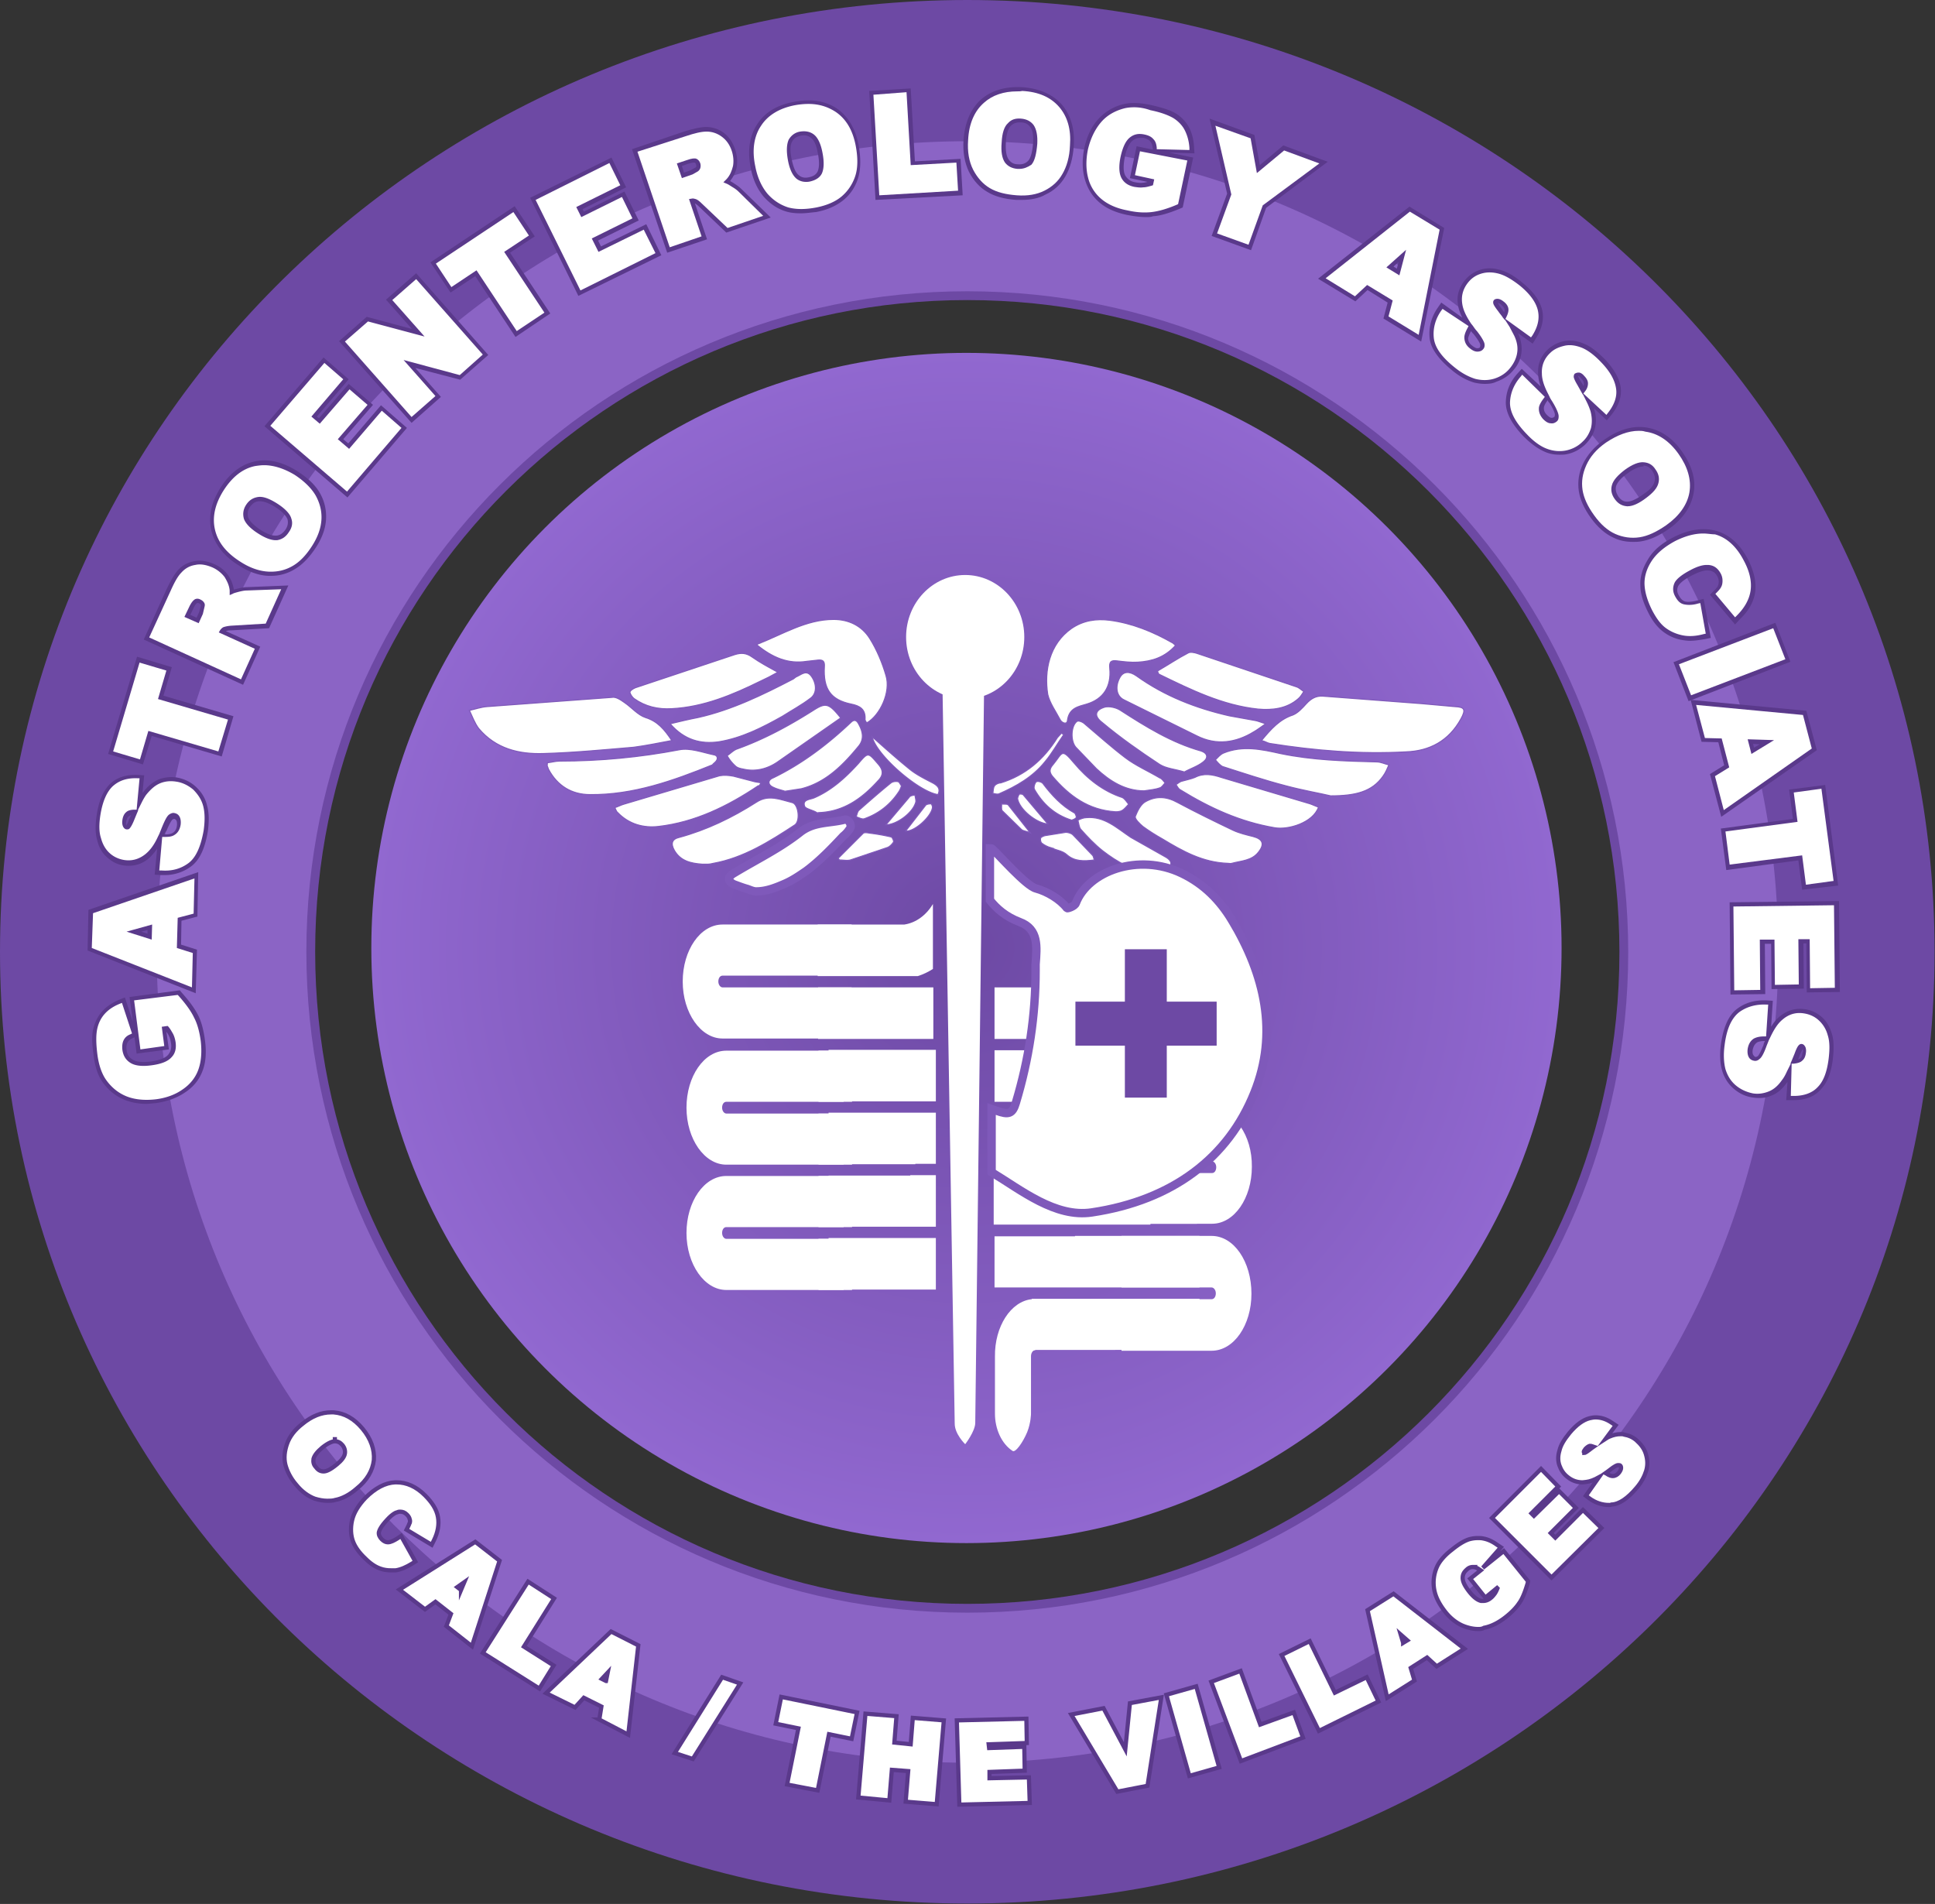 <?xml version="1.0" encoding="UTF-8"?> <svg xmlns="http://www.w3.org/2000/svg" xmlns:xlink="http://www.w3.org/1999/xlink" xmlns:v="https://vecta.io/nano" viewBox="0 0 461.7 454.3"><rect x="0" y="0" width="461.7" height="454.3" fill="#333333" stroke="none"/><style>.O{fill:#fff}.P{fill:#5a398b}.Q{stroke-miterlimit:10}.R{fill:none}.S{stroke:#5a398b}</style><path d="M230.8 0C103.4 0 0 101.7 0 227.1s103.4 227.1 230.8 227.1 230.8-101.7 230.8-227.1S358.3 0 230.8 0zm0 382.7c-85.9 0-155.6-69.6-155.6-155.6S144.9 71.6 230.8 71.6s155.6 69.6 155.6 155.6-69.6 155.5-155.6 155.5z" fill="#6d49a4"></path><path d="M230.8 33.7C124 33.7 37.4 120.3 37.4 227.1c0 106.9 86.6 193.5 193.5 193.5S424.3 334 424.3 227.1c0-106.8-86.6-193.4-193.5-193.4zm0 351.1c-87.1 0-157.7-70.6-157.7-157.7S143.8 69.5 230.8 69.5c87.1 0 157.7 70.6 157.7 157.7s-70.6 157.6-157.7 157.6z" fill="#8b64c5"></path><use xlink:href="#C" class="O"></use><use xlink:href="#C" class="Q R S"></use><use xlink:href="#D" class="O"></use><use xlink:href="#D" class="Q R S"></use><use xlink:href="#E" class="O"></use><use xlink:href="#E" class="Q R S"></use><path d="M115.2 394.4l10.8-17 6.2 4-7.2 11.5 7.1 4.5-3.4 5.5z" class="O"></path><path d="M115.2 394.4l10.8-17 6.2 4-7.2 11.5 7.1 4.5-3.4 5.5z" class="Q R S"></path><use xlink:href="#F" class="O"></use><use xlink:href="#F" class="Q R S"></use><path d="M161 418.3l11.3-18.1 4.3 1.5-11.3 18z" class="O"></path><path d="M161 418.3l11.3-18.1 4.3 1.5-11.3 18z" class="Q R S"></path><path d="M187.8 425.8l2.7-13.4-5.4-1.1 1.3-6.4 18.1 3.7-1.3 6.3-5.4-1.1-2.7 13.4z" class="O"></path><path d="M187.8 425.8l2.7-13.4-5.4-1.1 1.3-6.4 18.1 3.7-1.3 6.3-5.4-1.1-2.7 13.4z" class="Q R S"></path><use xlink:href="#G" class="O"></use><use xlink:href="#G" class="Q R S"></use><path d="M228.3 410.5l16.6-.4.1 5.8-9.1.3.1.9 8.4-.3.1 5.7-8.4.3v1.5l9.4-.2.2 6.1-16.8.4z" class="O"></path><path d="M228.3 410.5l16.6-.4.1 5.8-9.1.3.1.9 8.4-.3.1 5.7-8.4.3v1.5l9.4-.2.2 6.1-16.8.4z" class="Q R S"></path><path d="M255.6 409.1l7.7-1.5 5.2 9.8 1.1-11 7.5-1.4-3.3 21.1-7.2 1.4z" class="O"></path><path d="M255.6 409.1l7.7-1.5 5.2 9.8 1.1-11 7.5-1.4-3.3 21.1-7.2 1.4z" class="Q R S"></path><path d="M278.299 404.394l7.12-2.018 5.481 19.338-7.12 2.018z" class="O"></path><path d="M278.299 404.394l7.12-2.018 5.481 19.338-7.12 2.018z" class="Q R S"></path><path d="M289 401.3l7-2.6 4.7 12.8 8-2.9 2.2 6-14.8 5.6z" class="O"></path><path d="M289 401.3l7-2.6 4.7 12.8 8-2.9 2.2 6-14.8 5.6z" class="Q R S"></path><path d="M305.8 394.9l6.7-3.3 6 12.3 7.6-3.7 2.8 5.8-14.2 7z" class="O"></path><path d="M305.8 394.9l6.7-3.3 6 12.3 7.6-3.7 2.8 5.8-14.2 7z" class="Q R S"></path><use xlink:href="#H" class="O"></use><use xlink:href="#H" class="Q R S"></use><use xlink:href="#I" class="O"></use><use xlink:href="#I" class="Q R S"></use><use xlink:href="#J" class="O"></use><use xlink:href="#J" class="Q R S"></use><use xlink:href="#K" class="O"></use><use xlink:href="#K" class="Q R S"></use><path d="M35 262.9c-1.8 0-3.4-.3-4.9-.9-2.2-.8-3.9-2.3-5.3-4.2-1-1.5-1.7-3.7-2.1-6.4-.3-2.6-.4-4.6 0-6 .3-1.5 1-2.7 2-3.8.9-1 2.2-1.9 3.8-2.5l1-.4 2.7 8.4-.8.4c-.6.3-1.1.7-1.3 1.2-.3.5-.4 1.2-.3 2 .2 1.2.7 2.1 1.6 2.7.7.4 1.7.7 2.9.7.5 0 1.1 0 1.7-.1 2.2-.3 3.7-.9 4.5-1.7.7-.8 1-1.9.8-3.2-.1-.7-.3-1.3-.5-1.9-.2-.5-.6-1-1-1.6l-.6.1.6 4.6-6.7.9-1.7-12.7 11.3-1.5.4.4c1.7 1.9 3 3.7 3.8 5.3s1.3 3.5 1.6 5.8c.4 2.8.2 5.2-.6 7.2s-2.1 3.6-4 4.9c-1.8 1.2-4 2-6.6 2.4-.8-.2-1.6-.1-2.3-.1z" class="O"></path><path d="M35 263.4c-1.8 0-3.5-.3-5.1-.9-2.3-.9-4.1-2.4-5.5-4.4-1.1-1.6-1.8-3.8-2.1-6.6-.4-2.7-.4-4.7 0-6.2s1.1-2.9 2.1-4 2.3-2 3.9-2.7l1.5-.6 1.9 5.8-.8-5.9 12-1.6.5.6c1.8 2 3.1 3.8 3.9 5.4s1.3 3.6 1.6 5.9c.4 2.9.2 5.4-.6 7.4-.8 2.1-2.2 3.8-4.2 5.1-1.9 1.3-4.2 2.1-6.8 2.5l-2.3.2zm-5.9-24.1l-.5.2c-1.5.6-2.7 1.4-3.6 2.4s-1.5 2.2-1.8 3.6-.3 3.3 0 5.8c.3 2.6 1 4.7 2 6.2 1.3 1.9 3 3.3 5 4.1s4.4 1 7 .7c2.4-.3 4.6-1.1 6.3-2.3 1.8-1.2 3.1-2.8 3.8-4.7s.9-4.2.6-6.9c-.3-2.2-.8-4.1-1.6-5.6-.7-1.5-2-3.3-3.7-5.2l-.2-.2-10.4 1.3 1.5 11.7 5.7-.8-.6-4.6 1.4-.2.2.2c.5.6.8 1.2 1.1 1.7.3.6.5 1.3.6 2 .2 1.5-.1 2.7-1 3.6-.9 1-2.5 1.6-4.8 1.9-2.2.3-3.9.1-5-.6s-1.7-1.7-1.9-3.1c-.1-.9 0-1.7.3-2.3s.8-1.1 1.6-1.4l.4-.2-2.4-7.3zm3 8.2l-.6.3a2.17 2.17 0 0 0-1.1 1c-.2.4-.3 1-.2 1.7.1 1.1.6 1.8 1.4 2.3.9.6 2.3.7 4.3.5 2.1-.3 3.5-.8 4.2-1.6.6-.7.9-1.6.7-2.8-.1-.6-.2-1.2-.5-1.7-.1-.3-.3-.6-.6-1l.6 4.2-7.7 1-.5-3.9z" class="P"></path><path d="M21.4 226.5l.2-9 25.3-8.6-.2 9.5-3.8 1-.1 6.4 3.8 1.2-.2 9.3-25-9.8zm14.3-3l.1-2.3-3.8 1.1 3.7 1.2z" class="O"></path><path d="M46.7 237l-25.8-10.2.2-9.7.3-.1 25.9-8.9-.2 10.6-3.8 1-.1 5.7 3.8 1.2-.3 10.4zm-24.8-10.8l23.9 9.4.2-8.2-3.8-1.2.2-7.2 3.8-1 .2-8.4-24.2 8.3-.3 8.3zm14.3-2l-6-1.9 6.1-1.7-.1 3.6zm-2.5-1.9l1.5.5v-.9l-1.5.4z" class="P"></path><path d="M39.3 208.3h-.9l-1-.1.7-8c-1 2-2 3.4-3.1 4.3-1.3 1-2.7 1.6-4.3 1.6-.4 0-.8 0-1.2-.1-1.4-.2-2.6-.8-3.7-1.7-1.1-1-1.9-2.2-2.3-3.9-.4-1.6-.5-3.6-.1-6 .5-3 1.5-5.3 2.9-6.8 1.4-1.4 3.4-2.2 5.9-2.2h.4 1.1l-.6 6c.4-.9.9-1.6 1.3-2.1 1-1.3 2.1-2.3 3.4-2.8.9-.3 1.8-.5 2.8-.5.4 0 .8 0 1.3.1 1.6.3 3.1.9 4.4 2.1 1.3 1.1 2.1 2.5 2.6 4.2.5 1.6.5 3.6.2 5.9-.6 4.1-1.9 6.8-3.9 8.2-1.7 1.2-3.7 1.8-5.9 1.8zm.1-8.7c.8 0 1.5-.1 1.9-.4.8-.4 1.2-1.1 1.3-2.1.1-.7 0-1.3-.2-1.7-.3-.5-.6-.6-.8-.6h-.2c-.3 0-.5.1-.8.3-.2.1-.7.7-1.6 2.9-.2.5-.4 1-.7 1.5l1.1.1zM32 194c-.8 0-1.4.2-1.7.5-.4.3-.6.8-.7 1.6-.1.5 0 1 .1 1.2.2.3.3.3.5.3h0c.1 0 .2 0 .3-.1 0 0 .3-.3.9-1.8l.6-1.7z" class="O"></path><path d="M39.3 208.8h-.9l-1.5-.1.6-6.2c-.7 1-1.4 1.8-2.1 2.4-1.7 1.4-3.7 1.9-5.9 1.6-1.5-.2-2.8-.9-3.9-1.9-1.2-1-2-2.4-2.4-4.1-.5-1.6-.5-3.7-.1-6.2.5-3.2 1.5-5.5 3-7.1 1.6-1.6 3.8-2.4 6.7-2.3l1.6.1-.4 4.2.2-.2c1-1.4 2.3-2.4 3.6-3 1.3-.5 2.8-.7 4.3-.5 1.7.3 3.3 1 4.6 2.2s2.3 2.7 2.7 4.5c.5 1.7.5 3.8.2 6.1-.7 4.2-2 7-4.1 8.5a10.43 10.43 0 0 1-6.2 2zm-1.3-1.1h.5c2.5.2 4.6-.4 6.4-1.7s3-3.9 3.7-7.9c.3-2.2.3-4.1-.1-5.7s-1.3-2.9-2.4-4c-1.2-1-2.6-1.7-4.1-1.9-1.3-.2-2.6-.1-3.8.4s-2.2 1.4-3.2 2.6c-.4.5-.8 1.2-1.2 2l-.9 1.8h.1l-.3.7-.7 1.7c-.4 1-.8 1.7-1.1 2-.2.2-.4.2-.6.2-.3 0-.6-.1-.9-.6-.2-.4-.3-.9-.2-1.6.1-.8.4-1.5.9-1.9.4-.4 1.1-.6 2-.6h.5l.7-7.5h-.5c-2.6-.1-4.5.6-6 2-1.4 1.4-2.3 3.6-2.8 6.5-.4 2.4-.4 4.3.1 5.8.4 1.5 1.1 2.7 2.1 3.6s2.2 1.4 3.4 1.6c1.9.3 3.6-.2 5.1-1.4 1.1-.9 2.1-2.2 3-4.2l.3-.6.6-1.5c.7-1.7 1.2-2.7 1.7-3.1.4-.3.9-.5 1.3-.4.5.1.9.3 1.2.8s.4 1.2.3 2c-.2 1.2-.7 2-1.6 2.5-.5.3-1.2.4-2.1.4h-.7l-.7 8zm1.2-8.6h.2c.7 0 1.3-.1 1.7-.3.6-.3 1-.9 1.1-1.7.1-.6 0-1.1-.1-1.3-.2-.3-.4-.4-.5-.4-.2 0-.4.1-.5.2 0 0-.5.5-1.4 2.7-.3.3-.4.6-.5.8zm-7.9-4.6c-.3.1-.5.2-.6.3-.3.2-.5.7-.6 1.3-.1.5 0 .8 0 .9h0c.1-.2.4-.5.7-1.5.2-.3.3-.7.5-1z" class="P"></path><path d="M26.4 179.6l6.6-22.2 7.4 2.2-2.1 6.8 16.7 4.9-2.5 8.6-16.7-4.9-2 6.8z" class="O"></path><path d="M34.1 182.4l-8.3-2.5 6.9-23.2 8.3 2.5-2 6.8 16.7 4.9-2.8 9.6-16.7-4.9-2.1 6.8zm-7.1-3.1l6.4 1.9 2-6.8 16.7 4.9 2.3-7.6-16.7-4.9 2-6.8-6.4-1.9-6.3 21.2z" class="P"></path><path d="M34.9 152.3l5.2-11.5c.9-2.1 1.8-3.6 2.7-4.5 1-1 2.2-1.7 3.6-1.9.4-.1.8-.1 1.1-.1 1.1 0 2.2.3 3.3.8 1.3.6 2.4 1.4 3.1 2.4s1.2 2.1 1.3 3.4v.5c.4-.2.9-.3 1.6-.5.8-.2 1.5-.3 1.9-.3l9.1-.4-4.2 9.2-8.6.5c-1.2.1-1.6.2-1.7.3-.2.1-.4.3-.6.5l8.5 3.9-3.7 8.2-22.6-10.5zm12.3-4.3l.8-1.8c0-.1.2-.4.4-1.6.1-.2 0-.4-.1-.7-.1-.2-.3-.4-.6-.5-.2-.1-.5-.2-.6-.2s-.3 0-.4.1-.5.3-1.1 1.6l-.9 1.9 2.5 1.2z" class="O"></path><path d="M58 163.4l-23.7-10.8 5.4-11.9c1-2.1 1.9-3.7 2.8-4.7 1-1.1 2.3-1.8 3.9-2.1 1.5-.3 3.1 0 4.7.7 1.4.6 2.5 1.5 3.3 2.6.7 1 1.2 2.2 1.4 3.5.3-.1.7-.2 1.1-.3.9-.2 1.5-.3 2-.3l9.9-.4-4.6 10.2-8.9.5c-.8 0-1.2.1-1.4.2l8.2 3.7-4.1 9.1zm-22.4-11.3l21.9 10 3.3-7.3-8.6-3.9.3-.5c.2-.3.4-.5.7-.7.2-.1.8-.3 1.9-.4l8.3-.5 3.7-8.2-8.3.3c-.4 0-1 .1-1.8.3-.7.2-1.2.3-1.5.5l-.7.3v-.7-.4c-.1-1.2-.6-2.2-1.2-3.2a7.6 7.6 0 0 0-2.9-2.3c-1.4-.6-2.8-.9-4.1-.6-1.3.2-2.4.8-3.3 1.8-.9.9-1.7 2.4-2.6 4.4l-5.1 11.1zm11.8-3.4l-3.4-1.5 1.1-2.3c.6-1.3 1.1-1.7 1.4-1.9.4-.2.9-.2 1.4.1a1.85 1.85 0 0 1 .8.7c.2.3.2.6.1 1l-.4 1.7-1 2.2zm-2-2l1.5.7.6-1.3s.1-.3.4-1.5v-.3l-.3-.3c-.4-.2-.5-.1-.6-.1h0s-.4.2-.9 1.4l-.7 1.4z" class="P"></path><path d="M64.6 136.9H64c-2.2-.1-4.6-.9-7-2.5-3.4-2.2-5.5-4.8-6.2-8-.7-3.1 0-6.4 2.1-9.7 2.2-3.4 4.8-5.4 7.9-6.1.7-.2 1.4-.2 2.2-.2 2.4 0 4.9.8 7.5 2.5 2.4 1.5 4.1 3.2 5.2 5s1.6 3.8 1.5 6c-.1 2.1-.9 4.3-2.3 6.5-1.5 2.3-3.1 3.9-4.8 5-1.6 1-3.5 1.5-5.5 1.5zM62 119.1h-.4c-1 .1-1.8.7-2.4 1.7-.6.9-.7 1.9-.4 2.8.3 1 1.4 2.1 3.1 3.3 1.6 1 2.9 1.5 3.9 1.5h.3c1-.1 1.8-.7 2.4-1.6.6-1 .8-1.9.5-2.9-.2-.7-1-1.8-3.4-3.4-1.4-.9-2.6-1.4-3.6-1.4z" class="O"></path><path d="M64.6 137.4H64c-2.3-.1-4.8-1-7.2-2.6-3.5-2.2-5.6-5-6.4-8.3-.7-3.3 0-6.6 2.2-10.1s5-5.6 8.2-6.3 6.6.1 10.1 2.3c2.5 1.6 4.3 3.3 5.4 5.2s1.6 4 1.5 6.2-.9 4.5-2.4 6.8-3.2 4.1-4.9 5.1a10.62 10.62 0 0 1-5.9 1.7zM63 111c-.7 0-1.4.1-2.1.2-3 .6-5.5 2.6-7.6 5.9-2 3.2-2.7 6.3-2 9.3s2.7 5.5 6 7.6c2.3 1.5 4.6 2.3 6.8 2.4s4.1-.4 5.8-1.4 3.2-2.6 4.6-4.8 2.1-4.3 2.2-6.3-.4-3.9-1.4-5.7c-1-1.7-2.7-3.4-5-4.9-2.5-1.5-5-2.3-7.3-2.3zm2.8 17.9c-1.1 0-2.5-.5-4.2-1.6-1.9-1.2-3-2.4-3.4-3.5-.3-1.1-.2-2.2.5-3.3s1.6-1.7 2.8-1.9 2.6.3 4.4 1.4c2.1 1.3 3.3 2.6 3.6 3.7.4 1.1.2 2.2-.6 3.3-.7 1.1-1.6 1.7-2.8 1.9h-.3zm-3.8-9.3h-.3c-.9.1-1.5.6-2.1 1.4-.5.8-.6 1.6-.4 2.4.3.9 1.3 1.9 2.9 3 1.6 1 2.9 1.5 3.9 1.4.9-.1 1.5-.6 2.1-1.4.6-.9.7-1.7.5-2.5-.2-.5-.8-1.6-3.2-3.1-1.4-.8-2.5-1.2-3.4-1.2z" class="P"></path><path d="M63.8 101.7L77.3 86l5.2 4.5-7.6 8.9 1.3 1.1 7-8.3 5.1 4.4-7.1 8.2 2 1.7 7.8-9.1 5.5 4.7L82.8 118z" class="O"></path><path d="M82.9 118.7l-19.8-17 14.1-16.4 6 5.2-7.6 8.9.5.4 7.1-8.2 5.8 5-7.1 8.2 1.2 1 7.8-9.1 6.2 5.4-14.2 16.6zm-18.4-17.1l18.3 15.7 13-15.2-4.7-4.1-7.8 9.1-2.7-2.3 7.1-8.2-4.3-3.7-7.1 8.2-2-1.7 7.6-8.9-4.5-3.9-12.9 15z" class="P"></path><path d="M81.6 81.4l6.1-5.3 12.1 3.3-6.9-7.9 6.4-5.6 16.6 18.7-6.1 5.4-12-3.2 6.8 7.8-6.4 5.6z" class="O"></path><path d="M98.2 100.9L80.9 81.4l6.6-5.8 10.8 2.9-6.2-7 7.2-6.3 17.2 19.5-6.7 5.9-10.7-2.8 6.1 6.9-7 6.2zM82.3 81.5l15.9 18 5.7-5-7.6-8.6 13.4 3.6 5.5-4.9-15.9-18-5.7 5 7.7 8.7-13.5-3.6-5.5 4.8z" class="P"></path><path d="M113.6 65.2l-5.9 3.9-4.3-6.4 19.3-12.8 4.3 6.4-5.9 3.9 9.6 14.5-7.5 5z" class="O"></path><path d="M123 80.4l-9.6-14.5-5.9 3.9-4.8-7.2 20.1-13.4 4.8 7.2-5.9 3.9 9.6 14.5-8.3 5.6zm-9.3-15.9l9.6 14.5 6.6-4.4-9.6-14.5 5.9-3.9-3.7-5.6L104 62.9l3.7 5.6 6-4z" class="P"></path><path d="M127.2 47.4l18.5-9.1 3.1 6.2-10.5 5.2.7 1.5 9.8-4.8 2.9 6-9.7 4.8 1.1 2.3 10.8-5.4 3.2 6.5-18.8 9.3z" class="O"></path><path d="M138 70.6l-11.5-23.4 19.4-9.6 3.5 7.1-10.4 5.2.3.6 9.7-4.8 3.4 6.9-9.7 4.8.7 1.4 10.8-5.3 3.6 7.4-19.8 9.7zm-10.2-22.9l10.7 21.6 17.9-8.9-2.8-5.6-10.8 5.3-1.6-3.2 9.7-4.8-2.5-5.1-9.7 4.8-1.2-2.4 10.5-5.2-2.6-5.3-17.6 8.8z" class="P"></path><path d="M151.5 35.9l11.9-4c2.2-.7 3.9-1.1 5.2-1.1a6.31 6.31 0 0 1 3.9 1.3 7.63 7.63 0 0 1 2.5 3.7c.5 1.4.6 2.7.3 3.9-.2 1.2-.8 2.3-1.6 3.3-.1.1-.2.2-.3.4.4.1.9.4 1.5.8.7.5 1.2.9 1.5 1.2l6.5 6.4-9.6 3.2-6.2-5.9c-.9-.8-1.3-1-1.4-1.1-.2 0-.3-.1-.5-.1h-.3l3 8.8-8.5 2.9-7.9-23.7zm11.5 6l1.8-.6c.1 0 .4-.2 1.4-.8.2-.1.3-.3.4-.5a1.1 1.1 0 0 0 0-.8c-.2-.6-.5-.7-.6-.8h-.4c-.3 0-.8.1-1.6.3l-2 .7 1 2.5z" class="O"></path><path d="M159.2 60.3l-8.4-24.7 12.4-4.2c2.2-.7 4-1.1 5.3-1.1 1.5 0 3 .5 4.2 1.4s2.1 2.2 2.7 3.9c.5 1.5.6 2.9.4 4.2-.2 1.2-.8 2.4-1.6 3.4.3.2.6.3 1 .6.8.5 1.3.9 1.6 1.2l7.1 6.9-10.6 3.6-6.4-6.1c-.6-.6-1-.8-1.1-.9l2.9 8.6-9.5 3.2zm-7.1-24.1l7.7 22.8 7.6-2.6-3-8.9.6-.1c.3-.1.7 0 1 .1s.7.3 1.6 1.2l6 5.7 8.5-2.9-5.9-5.8c-.3-.3-.8-.7-1.5-1.1-.6-.4-1.1-.7-1.4-.8l-.7-.3.5-.5.3-.3c.8-.9 1.2-1.9 1.5-3.1.2-1.1.1-2.4-.3-3.6-.5-1.5-1.3-2.6-2.4-3.4s-2.3-1.2-3.6-1.2-2.9.4-5 1.1l-11.5 3.7zm10.6 6.3l-1.2-3.5 2.4-.8c1.1-.4 1.9-.5 2.3-.3s.7.5.9 1.1c.1.4.1.7 0 1.1-.1.3-.3.6-.6.8-1 .6-1.4.8-1.5.8l-2.3.8zm0-2.9l.5 1.6 1.4-.5s.3-.1 1.3-.7c.1-.1.2-.1.2-.2.1-.2 0-.3 0-.5-.1-.4-.3-.5-.4-.5h0s-.3-.1-1.6.3l-1.4.5z" class="P"></path><path d="M191.1 50.4c-1.2 0-2.3-.1-3.3-.4-2-.6-3.7-1.7-5.2-3.4s-2.5-4-3-6.8c-.8-3.9-.2-7.3 1.5-10 1.8-2.7 4.6-4.4 8.5-5.1 1.2-.2 2.3-.3 3.3-.3 2.5 0 4.7.6 6.5 1.9 2.6 1.8 4.3 4.7 5 8.6.5 2.8.5 5.2-.1 7.2s-1.7 3.8-3.3 5.2-3.7 2.3-6.3 2.8c-1.3.1-2.5.3-3.6.3zm.7-18.6c-.3 0-.6 0-.9.1-1.1.2-1.9.7-2.3 1.6-.5.9-.6 2.5-.2 4.5s1 3.4 1.8 4.1c.6.5 1.3.7 2 .7h0c.3 0 .5 0 .8-.1 1.2-.2 2-.8 2.4-1.6.3-.6.6-2 .1-4.8-.4-1.9-1-3.2-1.8-3.8-.4-.4-1.1-.7-1.9-.7z" class="O"></path><path d="M191.1 50.9c-1.2 0-2.4-.1-3.4-.4-2.1-.6-3.9-1.8-5.5-3.6-1.5-1.8-2.6-4.1-3.1-7-.8-4.1-.2-7.6 1.6-10.3 1.8-2.8 4.8-4.6 8.8-5.3 4.1-.8 7.5-.2 10.2 1.6 2.7 1.9 4.5 4.9 5.2 8.9.5 2.9.5 5.4-.1 7.5s-1.8 4-3.5 5.4-3.9 2.4-6.6 2.9c-1.2.1-2.4.3-3.6.3zm1.8-26.1c-1 0-2.1.1-3.2.3-3.7.7-6.5 2.4-8.1 4.9-1.7 2.5-2.2 5.8-1.4 9.6.5 2.7 1.5 4.9 2.9 6.6 1.4 1.6 3.1 2.7 5 3.3 1.9.5 4.1.5 6.7 0 2.5-.5 4.6-1.4 6.1-2.7s2.6-3 3.2-4.9.6-4.3.1-7c-.7-3.8-2.3-6.5-4.8-8.2-2-1.3-4.1-1.9-6.5-1.9zm-.6 18.6c-.9 0-1.7-.3-2.3-.8-.9-.8-1.6-2.2-2-4.4s-.3-3.8.2-4.9c.6-1 1.5-1.7 2.7-1.9 1.3-.2 2.4 0 3.3.7s1.6 2.1 2 4.1c.5 2.4.4 4.1-.1 5.2-.5 1-1.5 1.6-2.8 1.9-.4.1-.7.1-1 .1zm-.5-11.1c-.2 0-.5 0-.8.1-.9.2-1.6.6-2 1.4-.5.8-.5 2.3-.1 4.2s.9 3.2 1.7 3.8c.7.6 1.5.7 2.4.5 1-.2 1.7-.6 2.1-1.4.2-.5.6-1.7 0-4.5-.3-1.8-.9-3-1.6-3.5a2.52 2.52 0 0 0-1.7-.6z" class="P"></path><path d="M207.9 22.2l8.9-.6 1.1 17.4 10.8-.7.5 7.7-19.8 1.2z" class="O"></path><path d="M208.9 47.7l-1.5-26 9.9-.6 1 17.4 10.9-.6.5 8.7-20.8 1.1zm-.5-25.1l1.4 24 18.8-1.1-.4-6.7-10.9.6-1-17.4-7.9.6z" class="P"></path><path d="M243.8 47.2h-1.3c-2.7-.2-4.9-.8-6.7-1.8s-3.2-2.6-4.2-4.6-1.4-4.5-1.2-7.3c.3-4 1.6-7.1 4-9.3 2.1-1.9 4.9-2.9 8.2-2.9h1.2c4 .3 7.1 1.6 9.1 4 2.1 2.4 3 5.6 2.7 9.6-.2 2.8-.8 5.2-1.9 7s-2.6 3.2-4.5 4.1c-1.4.8-3.3 1.2-5.4 1.2zm-.6-18.5c-1 0-1.7.3-2.4 1-.7.8-1.2 2.2-1.3 4.3s.1 3.6.7 4.4 1.4 1.3 2.6 1.3h.4c1 0 1.8-.3 2.4-1 .5-.5 1.1-1.8 1.3-4.7.1-1.9-.1-3.3-.8-4.2a3.17 3.17 0 0 0-2.6-1.3c-.1.2-.2.2-.3.2z" class="O"></path><path d="M243.8 47.7h-1.3c-2.8-.2-5.1-.8-6.9-1.9-1.9-1.1-3.3-2.7-4.4-4.8-1-2.1-1.5-4.6-1.3-7.6.3-4.1 1.7-7.4 4.1-9.6 2.5-2.2 5.8-3.2 9.9-3 4.1.3 7.3 1.7 9.5 4.2 2.1 2.5 3.1 5.8 2.8 9.9-.2 2.9-.9 5.3-2 7.2s-2.7 3.4-4.7 4.3c-1.5.9-3.5 1.3-5.7 1.3zm-1.1-25.9c-3.2 0-5.9.9-7.9 2.7-2.3 2-3.6 5-3.8 8.9-.2 2.8.2 5.1 1.2 7.1 1 1.9 2.3 3.4 4 4.4s3.8 1.5 6.4 1.7 4.8-.2 6.6-1.1 3.3-2.2 4.3-4c1-1.7 1.7-4 1.8-6.8.3-3.8-.6-6.9-2.6-9.2s-4.9-3.6-8.8-3.8c-.4.1-.8.1-1.2.1zm.5 18.5h-.4c-1.3-.1-2.3-.6-3-1.5-.7-1-1-2.6-.8-4.8.1-2.2.6-3.8 1.5-4.6.8-.9 1.8-1.2 3.1-1.1s2.3.6 3 1.5c.7 1 1 2.5.9 4.5-.2 2.4-.6 4.1-1.4 5-.9.6-1.8 1-2.9 1zm0-11.1c-.8 0-1.5.3-2 .8-.7.7-1.1 2.1-1.2 4s.1 3.3.7 4.1c.5.7 1.2 1.1 2.2 1.1 1 .1 1.8-.2 2.4-.8.4-.4 1-1.5 1.2-4.3.1-1.8-.1-3.1-.7-3.8-.5-.7-1.2-1.1-2.3-1.1h-.3z" class="P"></path><path d="M273.5 51.3c-1.3 0-2.8-.2-4.4-.5-2.8-.6-5-1.6-6.6-3s-2.7-3.2-3.3-5.4c-.6-2.1-.6-4.5-.1-7 .6-2.6 1.6-4.8 3.1-6.6s3.4-3 5.8-3.5a10.9 10.9 0 0 1 2.6-.3c1.2 0 2.6.2 4.1.5 2.6.5 4.4 1.2 5.7 2s2.2 1.8 2.9 3.1c.7 1.2 1 2.7 1.1 4.4l.1 1.1-8.8-.3-.1-.9c-.1-.7-.3-1.2-.7-1.7-.4-.4-1-.7-1.8-.9-.3-.1-.6-.1-.9-.1-.8 0-1.5.2-2.1.7-.9.7-1.6 2.1-2 4.2-.5 2.2-.4 3.8.1 4.8s1.4 1.6 2.7 1.9c.4.1.9.1 1.3.1h.6l1.9-.4.1-.6-4.6-1 1.4-6.6 12.5 2.7-2.4 11.1-.5.2c-2.4 1-4.5 1.6-6.2 1.8-.5.2-1 .2-1.5.2z" class="O"></path><path d="M273.5 51.8c-1.4 0-2.9-.2-4.5-.5-2.9-.6-5.1-1.6-6.8-3.1s-2.8-3.4-3.4-5.6-.6-4.6-.1-7.2c.6-2.7 1.6-5 3.2-6.8s3.6-3.1 6-3.7c1.9-.5 4.2-.4 6.9.2 2.6.6 4.5 1.2 5.8 2s2.4 2 3.1 3.3 1.1 2.9 1.2 4.6l.1 1.6-6.1-.2 5.8 1.2-2.5 11.9-.7.3c-2.4 1-4.6 1.7-6.4 1.8-.5.2-1.1.2-1.6.2zm-2.9-26.2c-.9 0-1.8.1-2.5.3-2.2.6-4.1 1.7-5.5 3.4s-2.4 3.8-3 6.3c-.5 2.4-.5 4.7 0 6.7a9.58 9.58 0 0 0 3.1 5.1c1.5 1.3 3.6 2.3 6.3 2.8 2.2.5 4.1.6 5.8.4s3.8-.8 6.1-1.8l.2-.1 2.2-10.4-11.3-2.2-1.2 5.7 4.6 1-.3 1.4-.3.1c-.7.2-1.4.4-2 .4-.7.1-1.4 0-2.1-.1-1.5-.3-2.5-1-3.1-2.1s-.7-2.9-.2-5.2c.5-2.2 1.2-3.7 2.2-4.5s2.1-1 3.5-.7c.9.2 1.6.5 2.1 1.1.5.5.7 1.1.8 2v.4l7.8.2v-.5c-.1-1.6-.5-3-1.1-4.2s-1.6-2.2-2.7-2.9c-1.2-.7-3-1.4-5.5-1.9-1.4-.5-2.7-.7-3.9-.7zm1.5 7.3c-.7 0-1.3.2-1.8.6-.8.6-1.5 2-1.9 3.9-.4 2-.4 3.6.1 4.5.5.8 1.2 1.4 2.4 1.6.6.1 1.2.2 1.8.1.3 0 .7-.1 1.1-.2l-4.2-.9 1.6-7.6 3.9.8-.1-.6c-.1-.6-.2-1-.6-1.4-.3-.4-.9-.6-1.5-.8h-.8z" class="P"></path><path d="M289.7 56l3.6-9.7-4-17.1 9.5 3.5 1.4 7.7 6.1-5 9.5 3.5-14.1 10.5-3.5 9.7z" class="O"></path><path d="M298.5 59.7l-9.4-3.4 3.7-10.1-4.2-17.9 10.7 3.9 1.3 7.2 5.6-4.7 10.6 3.9-14.7 11-3.6 10.1zm-8.1-4l7.5 2.7 3.4-9.4 13.5-10-8.4-3.1-6.5 5.4-1.5-8.3-8.4-3 3.8 16.4-3.4 9.3z" class="P"></path><path d="M330.7 75.8l1-3.8-5.5-3.3-2.9 2.7-7.9-4.9 20.9-16.6 7.7 4.7-5.2 26.2-8.1-5zm2.9-10.9l1-3.8-2.9 2.6 1.9 1.2z" class="O"></path><path d="M339.1 81.5l-9-5.5 1-3.8-4.8-3-2.9 2.7-8.9-5.4 21.8-17.2 8.3 5.1-5.5 27.1zm-7.8-6l7.2 4.4 5-25.1-7.1-4.3-20.1 15.9 7 4.3 2.9-2.7 6.1 3.7-1 3.8zm2.6-9.8l-3.1-1.9 4.7-4.2-1.6 6.1zm-1.4-2.1l.8.5.4-1.6-1.2 1.1z" class="P"></path><path d="M354.3 91.1c-.8 0-1.6-.1-2.3-.3-1.7-.4-3.4-1.4-5.2-2.9-3.2-2.6-4.9-5.1-5.1-7.5-.2-2.3.4-4.6 1.9-6.7l.6-.8 6.5 4.6c-1.2-1.8-1.9-3.4-2.2-4.9-.3-2 .2-3.9 1.5-5.5.9-1.1 2-1.8 3.4-2.3.7-.2 1.5-.4 2.2-.4s1.5.1 2.3.3c1.6.4 3.3 1.4 5.2 3 2.4 1.9 3.9 3.9 4.4 5.9.6 2.1.1 4.3-1.3 6.6l-.6.9-4.9-3.5c.5.8.9 1.5 1.2 2.2.7 1.5.9 3 .7 4.3s-.8 2.6-1.7 3.7c-1 1.3-2.4 2.2-4 2.7-.8.5-1.7.6-2.6.6zm-3.7-12.4a5.87 5.87 0 0 0-.8 2c0 .9.3 1.6 1.1 2.2.5.4 1.1.7 1.5.7.6 0 .9-.2 1-.4s.3-.4.2-1c0-.2-.3-1-1.7-2.8l-1-1.3-.3.6zm6.9-6.9c-.3 0-.5.1-.6.2v.3c0 .1.1.5 1.1 1.7l1.1 1.5c.4-.7.5-1.3.4-1.7-.1-.5-.4-1-1-1.4-.4-.4-.8-.6-1-.6z" class="O"></path><path d="M354.3 91.6c-.8 0-1.6-.1-2.5-.3-1.7-.5-3.5-1.4-5.4-3-3.3-2.7-5.1-5.3-5.3-7.8-.2-2.4.4-4.8 1.9-7l.9-1.3 5 3.6c-.5-1.1-.9-2.1-1-3-.4-2.2.2-4.1 1.6-5.9a7.82 7.82 0 0 1 3.6-2.5c1.5-.5 3.1-.5 4.8 0 1.6.4 3.4 1.4 5.4 3.1 2.5 2 4 4.1 4.6 6.2.6 2.2.1 4.6-1.4 7l-.8 1.3-3.5-2.5c0 .1.1.2.1.2.7 1.6.9 3.2.7 4.6s-.8 2.8-1.8 3.9c-1.1 1.4-2.5 2.3-4.2 2.9-.8.4-1.7.5-2.7.5zm-10.1-17.9l-.3.4c-1.4 2-2 4.2-1.8 6.4.2 2.3 1.8 4.6 4.9 7.1 1.7 1.4 3.4 2.3 5 2.8 1.6.4 3.2.4 4.7-.1s2.8-1.4 3.7-2.6c.8-1 1.4-2.2 1.6-3.5s0-2.6-.7-4.1l-1.1-2.1-1.1-1.7v.1l-.5-.6c-.3-.5-.7-.9-1.1-1.5-.7-.9-1.1-1.5-1.2-1.9 0-.1-.1-.4.1-.7.1-.2.4-.4.9-.4h0c.4 0 .9.2 1.4.6.7.5 1.1 1.1 1.2 1.7s-.1 1.3-.5 2.1l-.2.4 6.1 4.4.3-.4c1.4-2.2 1.8-4.2 1.3-6.2-.5-1.9-1.9-3.8-4.2-5.7-1.9-1.5-3.6-2.5-5.1-2.9s-2.9-.4-4.2 0-2.3 1.1-3.1 2.1c-1.2 1.5-1.7 3.2-1.4 5.1.2 1.4.9 2.9 2.1 4.7l.4.5c.3.4.6.9 1 1.3 1.1 1.4 1.7 2.5 1.8 3s0 1-.3 1.3c-.3.4-.8.6-1.4.6h0c-.6 0-1.2-.3-1.8-.8-.9-.7-1.3-1.6-1.3-2.6 0-.6.3-1.4.8-2.3l.2-.4-6.2-4.1zM351 79a6.76 6.76 0 0 0-.7 1.7c0 .7.3 1.3 1 1.8.5.4.9.6 1.2.6.4 0 .6-.2.6-.2 0-.1.1-.2.1-.6 0-.1-.1-.7-1.6-2.6-.2-.2-.4-.4-.6-.7zm6.4-6.7c.1.2.3.6.9 1.4.2.3.4.5.6.8.1-.3.1-.5.1-.7-.1-.4-.4-.7-.8-1.1-.5-.4-.7-.4-.8-.4h0z" class="P"></path><path d="M372.1 108c-1.1 0-2.2-.2-3.3-.7-1.6-.6-3.2-1.8-4.8-3.5-2.9-3-4.2-5.6-4.1-8.1.1-2.3 1-4.5 2.7-6.4l.7-.8 5.9 5.4c-1-2-1.5-3.7-1.5-5.1-.1-2 .7-3.8 2.2-5.3 1-.9 2.2-1.6 3.6-1.8.4-.1.9-.1 1.3-.1 1 0 2.1.2 3.1.7 1.5.6 3.1 1.8 4.8 3.6 2.1 2.2 3.3 4.4 3.6 6.5s-.4 4.3-2.1 6.3l-.7.8-4.4-4.1.9 2.3c.5 1.6.5 3.1.1 4.4s-1.1 2.5-2.1 3.5c-1.2 1.1-2.7 1.9-4.3 2.2-.5.2-1.1.2-1.6.2zm-3.2-12.8c-.6.7-.9 1.4-1 1.9-.1.9.1 1.6.8 2.3.5.5 1 .8 1.5.9h.2c.3 0 .6-.1.8-.3.1-.1.3-.4.3-.9 0-.2-.1-1-1.3-3l-.8-1.4-.5.5zm7.6-6c-.2 0-.3.1-.5.2 0 0-.1.1-.1.3 0 0 0 .5.8 1.8.3.6.7 1.1.9 1.6.5-.6.7-1.2.7-1.7s-.3-1-.8-1.5c-.4-.4-.7-.6-1-.7h0z" class="O"></path><path d="M372.1 108.5c-1.2 0-2.4-.2-3.5-.7-1.6-.7-3.3-1.9-5-3.6-3-3.1-4.4-5.9-4.3-8.4s1-4.7 2.8-6.7l1-1.1 4.5 4.2c-.4-1.2-.6-2.2-.6-3.2-.1-2.2.7-4.1 2.3-5.6 1.1-1 2.4-1.7 3.9-2s3.1-.1 4.7.6c1.6.6 3.2 1.9 5 3.7 2.2 2.3 3.5 4.6 3.8 6.7.3 2.3-.5 4.5-2.3 6.7l-1 1.2-3.1-2.9c0 .1.1.2.1.3.5 1.7.5 3.3.1 4.7s-1.2 2.6-2.3 3.7c-1.3 1.2-2.8 2-4.5 2.3-.5.1-1 .1-1.6.1zm-8.9-19.1l-.3.4c-1.6 1.8-2.5 3.9-2.6 6.1-.1 2.3 1.2 4.8 4 7.7 1.5 1.6 3.1 2.8 4.6 3.4s3.1.8 4.7.5c1.5-.3 2.9-1 4-2.1 1-.9 1.6-2 2-3.2.3-1.2.3-2.6-.1-4.1-.2-.6-.5-1.4-.9-2.2l-.9-1.8v.1l-.4-.7-.9-1.6c-.6-1-.9-1.7-.9-2 0-.1 0-.4.2-.7a1.69 1.69 0 0 1 1-.3c.4 0 .9.3 1.3.8.6.6.9 1.2.9 1.8s-.2 1.3-.8 2l-.3.4 5.5 5.1.3-.4c1.6-2 2.3-4 2-5.9-.3-2-1.4-4-3.5-6.2-1.7-1.8-3.2-2.9-4.6-3.5-1.5-.6-2.9-.8-4.2-.5s-2.5.8-3.4 1.7c-1.4 1.3-2.1 3-2 4.9 0 1.4.5 3 1.5 4.9l.3.6c.2.5.5.9.8 1.4.9 1.5 1.4 2.7 1.4 3.3s-.1 1-.5 1.3-.8.5-1.4.4c-.6 0-1.2-.4-1.8-1-.8-.9-1.1-1.8-1-2.8.1-.6.5-1.3 1.1-2.1h0l.3-.4-5.4-5.3zm6.1 6.1c-.5.6-.8 1.2-.9 1.6-.1.7.1 1.3.7 1.9.4.4.8.7 1.1.7s.5-.1.6-.2c.1 0 .2-.2.2-.6 0-.1 0-.7-1.3-2.8-.1 0-.3-.3-.4-.6zm7.2-5.8c.1.2.2.6.8 1.5.2.3.4.6.5.9.1-.2.2-.5.1-.7 0-.4-.3-.8-.7-1.2-.4-.5-.6-.5-.7-.5h0z" class="P"></path><path d="M389.6 128.8c-1.5 0-3-.3-4.4-1-1.9-.9-3.7-2.4-5.2-4.6-1.6-2.2-2.5-4.3-2.8-6.3s0-4.1.9-6.2c.9-2 2.6-3.9 4.9-5.6 2.7-1.9 5.4-2.9 8-2.9.5 0 1.1 0 1.6.1 3.2.5 5.9 2.3 8.2 5.5 2.3 3.3 3.3 6.5 2.7 9.6-.5 3.1-2.4 5.9-5.7 8.2-2.3 1.7-4.5 2.7-6.6 3-.5.2-1 .2-1.6.2zm2.5-18c-1.1 0-2.4.6-4 1.7-1.7 1.2-2.7 2.4-3 3.4s-.1 1.9.6 2.9 1.5 1.5 2.5 1.5h.1c.7 0 2-.3 4.3-1.9 1.6-1.1 2.5-2.2 2.7-3.2s0-1.9-.7-2.9c-.6-.9-1.5-1.4-2.5-1.5h0z" class="O"></path><path d="M389.6 129.3c-1.6 0-3.2-.3-4.6-1-2-.9-3.8-2.5-5.4-4.7s-2.6-4.4-2.9-6.5 0-4.3 1-6.4 2.7-4.1 5.1-5.8c3.4-2.4 6.8-3.4 10-2.9 3.3.5 6.2 2.4 8.5 5.7 2.4 3.4 3.4 6.7 2.8 10-.6 3.2-2.5 6.1-5.9 8.5-2.4 1.7-4.7 2.7-6.8 3-.6.1-1.2.1-1.8.1zm1.4-26.5c-2.5 0-5.1 1-7.8 2.8-2.3 1.6-3.8 3.4-4.7 5.4s-1.2 3.9-.9 5.9c.3 1.9 1.2 3.9 2.8 6.1 1.5 2.1 3.2 3.6 5 4.4s3.8 1.1 5.8.8 4.1-1.3 6.4-2.9c3.1-2.2 5-4.9 5.5-7.8.5-3-.4-6.1-2.6-9.2s-4.9-4.9-7.9-5.3c-.6-.2-1.1-.2-1.6-.2zm-2.6 18h-.2c-1.2-.1-2.1-.6-2.9-1.7s-1-2.2-.7-3.3c.3-1.2 1.4-2.4 3.1-3.7 1.8-1.3 3.3-1.9 4.5-1.8s2.1.6 2.8 1.7c.8 1.1 1 2.2.7 3.3-.3 1.2-1.3 2.3-2.9 3.5-1.7 1.3-3.2 2-4.4 2zm3.7-9.5c-.9 0-2.2.5-3.7 1.6-1.6 1.1-2.5 2.2-2.8 3.1-.2.8 0 1.6.5 2.4.6.9 1.3 1.3 2.1 1.3h.1c.5 0 1.7-.2 4-1.9 1.5-1 2.3-2 2.5-3 .2-.8 0-1.6-.6-2.5-.6-.8-1.2-1.2-2.1-1.2.1.2.1.2 0 .2z" class="P"></path><path d="M403.2 152.4c-.6 0-1.2 0-1.8-.1-1.6-.3-3.1-.9-4.3-1.9s-2.4-2.4-3.4-4.4c-1.2-2.3-1.8-4.4-1.9-6.3s.5-3.9 1.7-5.9 3.2-3.7 5.9-5.1c2.4-1.3 4.8-1.9 6.9-1.9 1 0 2 .1 3 .4 3 .9 5.4 3.1 7.2 6.6 1.4 2.7 1.9 5.2 1.6 7.4s-1.5 4.3-3.4 6.3l-.8.8-5.4-6.4.7-.6c.6-.6.8-.9.9-1 .2-.5.4-.9.4-1.4s-.1-.9-.4-1.4c-.6-1.1-1.4-1.7-2.6-1.8h-.3c-.9 0-2.1.4-3.6 1.1-2.6 1.3-3.4 2.3-3.7 2.9-.4.8-.3 1.7.2 2.6s1.1 1.5 1.8 1.6c.3.1.6.1 1 .1.6 0 1.3-.1 2.1-.3l1.1-.3 1.5 8.3-.9.2c-1.2.3-2.4.5-3.5.5z" class="O"></path><path d="M403.2 152.9c-.6 0-1.3-.1-1.9-.2-1.7-.3-3.2-1-4.5-2s-2.5-2.5-3.5-4.5c-1.2-2.4-1.9-4.5-1.9-6.5-.1-2 .5-4.1 1.8-6.2 1.2-2.1 3.3-3.9 6.1-5.3 3.7-1.9 7.2-2.4 10.3-1.5s5.6 3.2 7.5 6.8c1.4 2.8 2 5.4 1.7 7.7s-1.5 4.5-3.6 6.5L414 149l-6-7.1 1-1c.6-.6.7-.8.8-.9.2-.4.3-.8.3-1.2s-.1-.8-.3-1.2c-.5-1-1.2-1.4-2.2-1.5h-.3c-.8 0-2 .4-3.4 1.1-2.6 1.3-3.3 2.3-3.5 2.7-.3.7-.3 1.4.2 2.2.4.8.9 1.2 1.4 1.4.7.2 1.7.1 2.9-.2l1.6-.4 1.7 9.3-1.4.3c-1.3.2-2.4.4-3.6.4zm3.2-25.6c-2.1 0-4.3.6-6.7 1.8-2.6 1.4-4.5 3-5.7 4.9s-1.7 3.8-1.6 5.6.7 3.8 1.8 6c1 1.9 2 3.3 3.2 4.2s2.6 1.5 4.1 1.8 3.2.2 5-.3l.5-.1-1.3-7.3-.5.1c-1.3.4-2.5.4-3.4.2s-1.5-.8-2.1-1.9-.6-2.1-.2-3.1 1.8-2.1 3.9-3.2c1.5-.8 2.8-1.2 3.8-1.2h.4c1.4.1 2.3.8 3 2.1a3.53 3.53 0 0 1 .4 1.7c0 .6-.1 1.1-.4 1.6-.1.2-.4.6-1 1.2l-.3.3 4.7 5.6.4-.4c1.9-1.9 3-3.9 3.3-6s-.2-4.5-1.6-7.1c-1.7-3.3-4-5.5-6.9-6.3-.8 0-1.8-.2-2.8-.2z" class="P"></path><path d="M399.928 158.313l23.426-9.013 3.232 8.4-23.426 9.013z" class="O"></path><path d="M402.9 167.3l-3.6-9.3 24.3-9.4 3.6 9.3-24.3 9.4zm-2.3-8.8l2.9 7.4 22.5-8.6-2.9-7.4-22.5 8.6z" class="P"></path><path d="M408.6 185l3.4-2.1-1.6-6.2-4-.1-2.4-9 26.6 2.5 2.3 8.7-21.9 15.3-2.4-9.1zm9.6-5.9l3.4-2.1-4-.1.6 2.2z" class="O"></path><path d="M410.7 194.9l-2.7-10.2 3.4-2.1-1.4-5.5-4-.1-2.6-10 27.6 2.6 2.5 9.4-22.8 15.9zm-1.5-9.7l2.1 8.1 21-14.7-2.1-8-25.5-2.4 2.1 7.9 4 .1 1.8 6.9-3.4 2.1zm8.7-5.3l-.9-3.5 6.3.2-5.4 3.3zm.4-2.4l.2.9 1.4-.8-1.6-.1z" class="P"></path><path d="M429.5 204.7l-17.2 2.2-1.1-8.9 17.2-2.2-.9-7.1 7.6-1 3 23-7.6 1z" class="O"></path><path d="M430 212.3l-.9-7-17.2 2.3-1.3-9.9 17.2-2.3-.9-7 8.6-1.1 3.1 24-8.6 1zm0-8.2l.9 7 6.6-.9-2.9-22-6.6.9.9 7-17.2 2.3 1 7.9 17.3-2.2z" class="P"></path><path d="M413.1 215.8l25.1-.2.2 20.6-6.9.1-.1-11.7h-1.7l.1 10.9h-6.7l-.1-10.8h-2.5l.1 12.1h-7.2z" class="O"></path><path d="M412.9 237.3l-.2-22 26.1-.3.2 21.7-7.9.1-.1-11.7h-.7l.1 10.8-7.7.1-.1-10.8h-1.5l.1 12-8.3.1zm.7-21l.2 20 6.2-.1-.1-12h3.5l.1 10.8 5.7-.1-.1-10.8h2.7l.1 11.7 5.9-.1-.2-19.7-24 .3z" class="P"></path><path d="M426.7 262l.4-6c-.4.9-.8 1.6-1.2 2.1-1 1.4-2.1 2.3-3.3 2.9-.9.4-1.9.6-2.9.6-.4 0-.7 0-1.1-.1-1.7-.2-3.1-.9-4.4-2s-2.2-2.5-2.7-4.2c-.5-1.6-.6-3.6-.3-5.9.6-4.1 1.8-6.8 3.7-8.3 1.7-1.3 3.7-1.9 6-1.9h.6l1 .1-.6 8c.9-2 1.9-3.4 3-4.4 1.3-1.1 2.8-1.7 4.4-1.7.3 0 .7 0 1 .1 1.4.2 2.6.7 3.7 1.7 1.1.9 1.9 2.2 2.4 3.8s.5 3.5.2 6c-.4 3.1-1.4 5.4-2.8 6.9s-3.5 2.3-6.1 2.3h-1zm3.4-12.2c-.1 0-.2 0-.3.1 0 0-.3.3-.9 1.8-.2.6-.4 1.2-.7 1.7.8 0 1.4-.2 1.7-.5.4-.3.6-.9.7-1.6.1-.5 0-1-.1-1.2s-.2-.3-.4-.3h0zm-9-1.9c-1 0-1.6.1-2.1.4-.8.4-1.2 1.1-1.3 2.1-.1.7 0 1.3.2 1.7.3.5.6.6.8.6h.1c.3 0 .5-.1.8-.3.2-.1.7-.7 1.5-2.9l.6-1.5-.6-.1z" class="O"></path><path d="M428 262.5h-1.8l.3-4.3-.2.2c-1 1.4-2.2 2.5-3.6 3-1.3.6-2.8.7-4.3.5-1.7-.2-3.3-.9-4.7-2.1a8.82 8.82 0 0 1-2.8-4.4c-.5-1.7-.6-3.8-.3-6.1.6-4.3 1.9-7.1 3.9-8.6s4.3-2.1 7-2l1.5.1-.4 6.2c.6-1 1.3-1.9 2.1-2.5 1.7-1.4 3.6-2 5.9-1.7 1.5.2 2.8.8 4 1.8s2 2.4 2.5 4.1c.5 1.6.5 3.7.2 6.2-.4 3.2-1.4 5.6-2.9 7.1-1.5 1.7-3.7 2.5-6.4 2.5zm-.7-1h.7c2.4 0 4.4-.7 5.7-2.1 1.4-1.4 2.2-3.6 2.6-6.6.3-2.4.3-4.3-.2-5.8a7.34 7.34 0 0 0-2.2-3.6c-1-.9-2.2-1.4-3.5-1.6-1.9-.3-3.6.2-5.1 1.5-1.1.9-2 2.3-2.9 4.2l-.3.6-.6 1.5c-.6 1.7-1.2 2.8-1.7 3.1-.4.4-.9.5-1.3.4-.5-.1-.9-.3-1.2-.8s-.4-1.2-.3-2c.2-1.2.7-2 1.5-2.5.6-.3 1.3-.5 2.4-.5h.5l.5-7.6h-.5c-2.4-.1-4.6.5-6.4 1.8-1.8 1.4-3 3.9-3.5 7.9-.3 2.2-.2 4.1.2 5.7.5 1.6 1.3 2.9 2.5 3.9s2.6 1.6 4.1 1.9c1.3.2 2.6 0 3.8-.5s2.2-1.4 3.1-2.7c.4-.5.8-1.2 1.2-2.1l.9-1.8h-.1l.3-.7.7-1.7c.4-1.1.7-1.7 1-2 .1-.1.3-.3.6-.3h0c.3 0 .6.1.9.6.2.3.3.9.2 1.5-.1.9-.4 1.5-.9 1.9-.4.4-1.1.6-2 .7h-.5l-.2 7.7zm2.8-11.2l-.7 1.5c-.1.3-.2.7-.4 1 .3-.1.5-.2.6-.3.3-.2.4-.7.5-1.3.2-.4.1-.7 0-.9.1.1.1.1 0 0zm-9-1.9c-.8 0-1.4.1-1.8.3-.6.4-.9.9-1.1 1.8-.1.6 0 1.1.2 1.3.2.3.4.4.5.4.2 0 .4-.1.5-.2.1 0 .5-.5 1.4-2.7 0-.3.2-.6.3-.9z" class="P"></path><radialGradient id="A" cx="230.615" cy="226.156" r="142.018" gradientUnits="userSpaceOnUse"><stop offset="0" stop-color="#6d49a4"></stop><stop offset="1" stop-color="#9168d0"></stop></radialGradient><circle cx="230.6" cy="226.2" r="142" fill="url(#A)"></circle><g class="O"><path d="M215.8 220.6h-20.1 0-.6v12.3H219c1.3-.4 2.5-1 3.6-1.7v-15.5c-1.6 2.7-4.1 4.5-6.8 4.9z"></path><path d="M203.2 235.6h-30.8c-.5 0-1-.6-1-1.4s.4-1.4 1-1.4h30.8v-12.2h-30.8c-5.3 0-9.5 6.1-9.5 13.6s4.3 13.6 9.5 13.6h30.8v-12.2z"></path><path d="M217.3 235.6h-21.5 0-.6v12.3h27.5v-12.3h-5.4z"></path><use xlink:href="#L"></use><path d="M217.2 250.5h0-19.5v.2h-2.4v12.2h6v-.1h17.1 0 4.9v-12.3zm0 15h-19.5v.2h-2.4v12.2h6v-.1h17.1v-.1h4.9v-12.2h-6.1zm68.4 14.3h-14.7v.1h-17.1v.1h-16.7v12.2H255h0 19.5v-.2h11.1zm0-15h-14.7v.2h-17.1 0-16.7v12.2H255h0 19.5v-.1h11.1z"></path><path d="M289.2 264.8H267v12.3h.7 0 21.5c.5 0 1 .6 1 1.4s-.4 1.4-1 1.4H267V292h.7 0 21.5c5.3 0 9.5-6.1 9.5-13.6.1-7.5-4.2-13.6-9.5-13.6zm.1-29.3H267v12.3h.9 0 21.5c.5 0 1 .6 1 1.4s-.4 1.4-1 1.4H267v12.3h.9 0 21.5c5.3 0 9.5-6.1 9.5-13.6 0-7.7-4.3-13.8-9.6-13.8z"></path><path d="M285.6 235.5h-14.5v.1h-17.2 0-16.6v12.3h17.8 0 19.6v-.2h10.9zm0 15h-14.5v.1h-17.2 0-16.6v12.3h17.8 0 19.6v-.2h10.9zm-68.4 44.9h-19.5v.2h-2.4v12.2h6v-.1h17.1 0 4.9v-12.3h-6.1z"></path><use xlink:href="#L" y="29.9"></use><path d="M217.2 280.4v.1h-19.5v.1h-2.4v12.2h6v-.1h17.1 0 4.9v-12.3zm69 14.5h-15.4 0-14.3v.1h-19.2v12.2h20.4 0 20.7 0 7.8zm0 15h-4.8-2.4 0-.8 0-21.8 0-10.2v.1c-5 .5-8.9 6.5-8.8 13.7v2.4 11.2c0 3.7 1.6 7.2 4.2 8.9.7.5 2.5-2.1 3.5-4.5.9-2.3.9-4.4.9-4.4v-6.7h0v-.4-3.7h0v-2.6h0v-.3c0-.7.4-1.4.9-1.4h.1v-.1h10.5 0H279h.1 0 4.8 0 2.3v-12.2z"></path><path d="M289.1 294.9h-21.5v12.3h0 0 21.5c.5 0 1 .6 1 1.4s-.4 1.4-1 1.4h-21.5v12.3h0 0 21.5c5.3 0 9.5-6.1 9.5-13.6 0-7.7-4.2-13.8-9.5-13.8zm-56.4 44.6l2.1-174.5-9.9.1 2.9 174.6c0 2.5 2.5 4.9 2.5 4.9s2.4-3.1 2.4-5.1z"></path><ellipse cx="230.3" cy="152" rx="14.1" ry="14.8"></ellipse><g stroke="#7f59ba" class="Q"><g stroke-width=".25"><path d="M347.1 168.6l-7.8-.7-23.7-1.8c-1.6-.1-2.8.6-3.9 1.8-1 1.1-2 2.2-3.2 2.7-3.1 1-5.2 3.3-7.5 6.1.9.2 1.4.6 2 .7 10.7 1.7 21.5 2.6 32.5 2 5.6-.2 10.2-2.6 13.1-7.9 1.2-2.2.9-2.8-1.5-2.9zm-94.1 3.2c.4.7 1.6 1.2 1.7.1.4-3 2.6-3.3 4.6-3.9 4-1.2 5.9-4.2 5.5-8.5-.2-1.7.4-2 1.8-1.8 1.6.2 3.3.4 4.9.3 3.3-.2 6.4-1.1 9-4-.4-.3-.6-.6-.9-.7-4.6-2.6-9.5-4.6-14.8-5.3-3.2-.4-6.3 0-9.2 2-5.2 3.7-6.5 10-5.6 15.7.5 2.1 1.9 4 3 6.1zm52.5 8c-4.5-1-9-2-13.6-.1-.7.3-1.3 1-1.9 1.6.5.6 1.1 1.3 1.7 1.6 5 1.6 10.1 3.3 15.1 4.6 4.1 1.1 8.2 1.8 10.7 2.4 6 0 9.9-1 12.5-4.7.6-.8 1-1.8 1.4-2.7-1-.2-1.9-.7-2.9-.7-7.6-.2-15.3-.4-23-2zM293.9 206c2.2-.6 4.8-.6 6.4-2.7 1.5-1.9 1-3.1-1.3-3.7-1.6-.4-3.3-.8-4.8-1.5-4.4-2.1-8.9-4.3-13.2-6.6-2.7-1.5-5.2-1.6-7.7-.2-1.1.6-1.9 2.2-2.4 3.5-.2.6 1.1 1.8 1.8 2.4 1.5 1.1 3.1 2.1 4.7 3 4.8 2.9 9.6 5.6 15.6 5.8.3 0 .6.1.9 0zm-17.3-45.1c7.6 3.7 15.1 7.4 23.6 8.3 3.4.3 6.9-.1 9.6-2.5.5-.4.9-1.1 1.3-1.7-.5-.3-1.1-.9-1.7-1.1l-23.8-8c-.6-.2-1.6-.4-2.1-.1-2.5 1.3-4.7 2.8-7.3 4.3.1.5.3.8.4.8zm38 31.7c-.6-.2-1.4-.6-2-.8l-21.2-6.3c-2.1-.7-4.2-1.1-6.3 0-1 .4-2.1.6-3.1.9-.5.1-1 .6-1.4.8.3.4.5 1 1.1 1.3 7 4.3 14.2 7.6 22.4 9 3.3.6 9.2-1.2 10.5-4.9zm-15.4-18c.7-.4 1.5-1 2.8-1.9-1.3-.4-1.9-.7-2.6-.8l-6.1-1.1c-7.9-1.8-15.4-4.7-22.1-9.5-1.7-1.2-3.1-1.1-3.9.2-1.3 2.2-1 4.6.9 5.5l17.4 8.6c4.6 2.3 9.2 1.7 13.6-1zm-23.9 33.8c.7-.2 2-.6 3.2-1.2 1.3-.8 1.1-1.8-.2-2.6l-8.5-4.8c-3.3-2.2-6.3-5.1-10.6-4.7-.6 0-1.4.3-2 .6.2.8.3 1.8.7 2.2 1.6 1.8 3.3 3.6 5.2 5.1 3.5 2.7 7.1 4.8 12.2 5.4zm1.4-26c1.6 1 3.6 1.1 5.9 1.8 1.4-.8 3.1-1.3 4.5-2.4 1.3-1 1-2.1-.5-2.6-7.1-2-13.2-5.8-19.4-9.8-1-.6-2.5-.9-3.5-.7-2.5.7-2.7 2.2-.7 3.7 4.3 3.6 9 6.9 13.7 10zM257 172.1c-1.5 1.1-1.6 4.7-.3 6.2l4.9 5.1c3.2 3 6.9 5.3 11.4 5.3 1.3-.2 2.6-.3 3.7-.7.5-.1.9-.8 1.3-1.2-.4-.4-.7-1-1.3-1.2-2.7-1.6-5.7-2.9-8.2-4.8-3.3-2.5-6.4-5.3-9.6-8-.6-.6-1.6-.9-1.9-.7zm-5.7 10.3c-.9 1-1 1.8-.2 2.8 4 4.7 8.6 8.1 15.1 8.5.2 0 1 0 1.5-.3.6-.3 1.1-1 1.6-1.5-.5-.6-.9-1.3-1.5-1.6-4.6-1.5-8.4-4.5-11.5-8.2s-2.7-2.5-5 .3zm-.5 19.9c1.3.6 2.7.7 3.7 1.6 1.9 1.7 4.1 1.6 6.6 1.3-.2-.6-.2-.9-.4-1.1l-4.7-4.9c-.4-.4-1.2-.6-1.7-.6l-5 .8c-.3.1-.9.3-1 .6s0 1 .3 1.2c.6.5 1.5.9 2.2 1.1z"></path><path d="M237.3 187.5c-.3.4-.3 1.1-.4 1.8.5.1 1.1.3 1.5.1 4.1-1.8 8-4 10.9-7.6 1.7-2 3-4.4 4.5-6.5-.2-.1-.4-.3-.5-.4-.3.3-.6.7-1 1.1-3.3 5.3-7.7 9-13.5 10.8-.4 0-1.1.2-1.5.7zm9.9-.9c-.3.3-.6 1.2-.4 1.7 2 3.5 4.8 6.1 8.9 7.4.3-.1.7-.2 1.1-.6.1-.1-.2-1-.4-1.1-3.1-1.7-5.5-4.3-7.6-7.1-.4-.4-1.4-.6-1.6-.3zm-3.1 3c-.1-.1-.7-.2-.9-.1-.2.3-.4.8-.4 1.1.5 2.6 4.5 5.8 7.2 6l-5.9-7zm-5.1 2.2c0 .6-.1 1.2.1 1.6l4.6 4.5c.4.4 1.2.4 2.1.8l-5.2-6.6c-.3-.4-1.1-.1-1.6-.3zm-78.7-15.1c-1.8-2.7-3.4-4.6-6.3-5.5-1.8-.6-3.3-2.4-4.9-3.5-1-.7-2.1-1.5-3.1-1.3l-29.8 2.2c-1.4.1-2.8.6-4.2.9.7 1.5 1.3 3.1 2.2 4.3 4.1 4.9 9.7 6.2 15.5 6 7.2-.2 14.4-.9 21.5-1.5 3-.4 5.9-1 9.1-1.6zm32.2-18.9l2.7-.3c1.2-.1 1.6.3 1.5 1.6-.3 5.3 1.5 7.9 6.4 8.9 2 .4 3.5 1.2 3.3 3.7 0 .2.3.6.4.8 3.2-1.8 5.8-7.4 4.6-11.3-.9-3.1-2.2-6.2-3.9-8.9-1.9-3-5-4.5-8.6-4.5-6.6 0-12.2 3.6-18.4 6 3.8 3.1 7.5 4.7 12 4zm-21.9 24.1c.9-.8.6-1.7-.3-1.8-2.8-.6-5.7-1.7-8.2-1.2-9.4 1.8-19 2.7-28.5 2.7-1.1 0-2 .3-3 .4 0 .6-.1.7 0 .8.1.2.2.6.3.8 2.1 3.9 5.5 6 9.9 6 10.3.1 19.8-3.3 29.2-7.1.1-.2.4-.4.6-.6zm18.4 9.6c-2.8-.7-5.6-2-8.5-.1-5.8 3.7-11.8 6.6-18.4 8.4-1.8.4-2.1 1.5-1.2 3.1 1.5 2.6 4 3.1 6.6 3.3h1.4c.4 0 .9-.1 1.3-.2 7.2-1.3 13.4-5.2 19.5-9.2 1.3-1 .8-5-.7-5.3zm-37.7-24.8c2.7 1.9 5.7 2.6 9 2.4 7.6-.4 14.5-3.3 21.2-6.6 1.3-.6 2.5-1.2 4.1-2.1-2.4-1.3-4.4-2.4-6.1-3.6-1.4-1-2.6-1.1-4.2-.6l-23.7 7.9c-.5.2-1.3.7-1.3 1.1.1.5.6 1.2 1 1.5zm42.1-.1c1.5-1.1 1.5-3.3.3-5.1s-2.4-.6-3.5-.1c-.3.1-.5.3-.9.6-7.3 3.8-14.7 7.4-22.7 9.2-2.1.4-4.2.9-6.7 1.5 3.4 3.9 7.3 4.9 11.6 4.3 5.5-.9 10.4-3.4 15.2-6.1 2.2-1.4 4.6-2.7 6.7-4.3zm-11.8 20.2c-.9-.2-1.4-.2-2-.4l-4.6-1.2c-1.1-.2-2.2-.3-3.3-.1l-22.9 6.8c-.7.2-1.4.6-2.1.8.3.6.4 1 .7 1.2 2.7 2.8 6.2 3.7 9.7 3.3 8.7-1 16.5-4.8 23.8-9.7.3.1.4-.3.7-.7z"></path></g><path d="M202.6 198c.9-.9 0-2.7-1.2-2.4-3.5.9-7.2.4-10.5 3-4.8 3.8-10.4 6.5-15.7 9.7-1.6.9-1.7 1.9-.1 2.7 1.1.4 2.1.8 3.2 1.1.6.2 1.4.6 2.1.6 2.5 0 4.7-.9 7-1.9 1.8-.8 3.4-1.9 5-3 3.2-2.4 6-5.3 8.8-8.3a6.73 6.73 0 0 0 1.4-1.5z" stroke-width="2"></path><path d="M175.5 182.8c.4.4 1.2.6 1.8.7 2.9.7 5.7 0 8.1-1.6l15.2-10.6c-2.9-3.6-3.6-3.7-6.7-1.7-5.7 3.6-11.6 6.8-18 9.1-.9.3-1.6 1.1-2.4 1.6a9.58 9.58 0 0 0 2 2.5zm8.7 4.9c1.1.6 2.2.8 3.1 1.1l3.9-.6c5.9-1.5 10-5.7 13.7-10.2 1.3-1.6 1-3.4 0-5.2-.5-1-1.1-1.2-1.9-.4-5.6 5.3-11.7 9.9-18.5 13.2-1.3.5-1.3 1.5-.3 2.1zm10.7 6.2c.1.1.4 0 .4 0 6-.2 10.4-3.4 14.2-7.6 1.3-1.3 1.3-2.5.1-3.9-2.5-2.9-2.4-3-4.8-.2-3.1 3.4-6.4 6.4-10.6 8.2-1 .4-2.8.4-2.2 2 .2.6 2 .9 2.9 1.5zm5.4 11.3c.9 0 1.8.2 2.6 0l8.9-3c.5-.2 1.1-.8 1.4-1.3.1-.2-.3-1.2-.6-1.2-1.7-.4-3.4-.7-5.1-.9-.5-.1-1.2-.2-1.5 0l-6 6c0 .1.2.2.3.4zm6.1-9.9c3.3-1.2 6-3.3 8-6.3.3-.4.5-.9.7-1.5-.3-.3-.5-1-.9-1-.5-.1-1.2 0-1.6.3-2.6 2.1-5.1 4.3-7.6 6.5-.4.3-.5 1-.7 1.6.9.3 1.5.7 2.1.4zm17.4-5.7c.6-1.3.1-2-1.1-2.7-1.9-1-4-2-5.7-3.4-3.2-2.6-6.2-5.3-8.9-7.7 1.1 4.5 11.1 13.1 15.7 13.8zm-6.9.7l-5.5 6.5c2.5 0 6.4-2.8 7.1-5.4.1-.4-.1-1.1-.2-1.7-.5.1-1.1.1-1.4.6zm5.6 2.3c0-.2-.2-.8-.4-.8-.4 0-1 .1-1.2.3l-4.8 6.2c2.1.2 6.2-3.5 6.4-5.7z" stroke-width=".25"></path><path d="M293.9 219.5c-2.8-4.6-6.5-8.5-11.9-11.1-10.4-5-22.4-.5-25.3 7.1-.3.8-2 1.3-2.1 1.2-1.7-2.2-4.8-4-7.4-4.7-2.4-.6-9-8.2-10.4-9.4-.2-.2-.4-.2-.6-.2v12.4c1.6 2 3.7 3.9 7.1 5.2 4.6 1.7 4.1 5.9 3.8 10.1v1.5c0 10.7-1.6 21.2-4.7 31.5-.8 2.7-1.7 3-4.7 1.9-.4-.1-.8-.3-1.1-.4v15.1c7.1 4.3 15.2 10.9 23.9 9.6 19.4-2.9 32.6-13.1 38.8-28.6 5.7-14.2 2.5-28.1-5.4-41.2z" stroke-width="2"></path></g></g><path d="M256.6,239h11.8v-12.5h10V239h11.9v10.5h-11.9v12.4h-10v-12.4h-11.8V239z" fill="#6d49a4"></path><defs><path id="C" d="M78.1 358.1c-1 0-2-.2-3-.5-1.6-.6-3.1-1.7-4.4-3.3-1.4-1.6-2.2-3.3-2.6-4.8-.4-1.6-.2-3.3.4-5s1.8-3.3 3.6-4.7c2.3-1.9 4.6-2.8 6.9-2.8h.6c2.6.2 4.9 1.5 6.9 3.9s2.9 5 2.7 7.5c-.3 2.5-1.6 4.8-4.1 6.8-1.7 1.5-3.5 2.4-5.1 2.7-.6.2-1.3.2-1.9.2zm1.8-14.2c-.5 0-1.5.3-3 1.5-1.2 1-1.9 1.9-2.1 2.7-.1.7 0 1.4.6 2 .5.7 1.1 1 1.8 1 .6 0 1.5-.3 3.2-1.7 1.1-.9 1.8-1.8 1.9-2.6.1-.7-.1-1.4-.6-2s-1.1-.9-1.8-.9v-1 1z"></path><path id="D" d="M93.3 374.7c-.8 0-1.7-.1-2.5-.4-1.2-.4-2.4-1.2-3.6-2.4-1.5-1.4-2.5-2.8-3-4.2s-.6-3.1-.2-4.9 1.5-3.6 3.2-5.4c2.3-2.3 4.7-3.6 7.1-3.7h.3c2.4 0 4.7 1 6.8 3.1 1.7 1.7 2.8 3.4 3.1 5.2.3 1.7 0 3.6-1 5.6l-.5 1-6-3.6.4-.8c.3-.6.3-.8.4-.9.1-.4 0-.7-.1-1s-.3-.6-.6-.9c-.5-.5-1-.7-1.6-.7-.2 0-.4 0-.6.1-.5.1-1.3.5-2.5 1.8-1.6 1.7-1.9 2.6-2 3-.1.6.2 1.2.7 1.7s1 .7 1.4.7h.1c.6 0 1.4-.4 2.2-.9l.9-.6 3.4 6.1-.8.5c-1.3.8-2.6 1.4-3.9 1.6h-1.1z"></path><path id="E" d="M106.5 388l1.1-2.9-3.7-2.9-2.5 1.8-6.1-4.7 18.1-11.4 5.8 4.5-6.6 20.4-6.1-4.8zm3.5-8.6l.8-1.9-1.7 1.2.9.7z"></path><path id="F" d="M143 410.3l.5-3.1-4.2-2.1-2.1 2.3-6.9-3.4 15.5-14.7 6.5 3.3-2.4 21.3-6.9-3.6zm1.6-9.2l.4-2-1.4 1.5 1 .5z"></path><path id="G" d="M216.1 429.9l.6-7.3-3.9-.3-.6 7.3-7.4-.7 1.7-20 7.4.6-.5 6.3 3.9.4.5-6.3 7.4.6-1.7 20z"></path><path id="H" d="M326.3 384.2l6.2-3.9 16.9 13.1-6.6 4.2-2.3-2.1-3.9 2.5.9 3-6.5 4.1-4.7-20.9zm8.5 7.8l1-.6-1.6-1.4.6 2z"></path><path id="I" d="M352.7 388.7c-1.2 0-2.5-.3-3.7-.8-1.6-.7-3.1-1.9-4.3-3.5-1.3-1.7-2.2-3.4-2.5-5.2a9.26 9.26 0 0 1 .7-5.4c.6-1.3 1.8-2.7 3.5-4 1.6-1.3 2.9-2.1 4.1-2.5.7-.2 1.4-.3 2.1-.3.4 0 .9 0 1.3.1 1.1.2 2.2.7 3.3 1.5l.9.6-4.3 4.9 5-4 5.8 7.2-.1.5c-.6 2-1.2 3.6-2 4.7-.8 1.2-1.9 2.3-3.3 3.4-1.8 1.4-3.5 2.2-5.1 2.5-.5.3-1 .3-1.4.3zm-1.3-14.8c-.5 0-1 .2-1.4.6-.7.6-1 1.2-1 2 0 .9.5 1.9 1.5 3.2s2 2.1 2.9 2.3h.5c.6 0 1.2-.2 1.8-.7.4-.3.7-.7 1-1.1.2-.3.4-.7.6-1.2l-.1-.1-2.8 2.3-3.6-4.5 2.5-2-.6-.4c-.5-.3-.9-.4-1.3-.4z"></path><path id="J" d="M356 362.2l11.7-11.7 4.1 4.2-6.4 6.4.6.6 6-5.9 4 4-6 6 1.1 1.1 6.6-6.6 4.4 4.3-11.9 11.8z"></path><path id="K" d="M383.9 359.1c-1.6 0-3.2-.5-4.7-1.6l-.8-.6 3.1-4.4c-1.1.6-2.1 1-3 1.1-.3 0-.6.1-.9.1-1.3 0-2.5-.4-3.6-1.3-.9-.7-1.5-1.6-1.9-2.7s-.4-2.3 0-3.6c.3-1.3 1.1-2.6 2.4-4.2 1.6-1.9 3.2-3.1 4.8-3.5.5-.1.9-.2 1.4-.2 1.3 0 2.6.4 3.9 1.3l.9.6-2.3 3.1c.3-.2.6-.3.8-.4.9-.4 1.8-.6 2.7-.6.3 0 .6 0 .8.1 1.1.2 2.1.6 3 1.4 1 .9 1.8 1.9 2.2 3.2s.5 2.6.1 4c-.4 1.3-1.1 2.7-2.3 4.1-2.1 2.5-4.1 3.9-6 4-.1.1-.4.1-.6.1zm-.6-7.5c.7.5 1.2.6 1.5.6h0c.6 0 1.1-.3 1.5-.8.3-.4.5-.8.5-1.1 0-.4-.1-.5-.2-.6s-.2-.1-.4-.1h-.2c-.1 0-.6.1-2.1 1.3-.3.2-.5.4-.8.6l.2.1zm-3.8-6.6h-.2c-.3.1-.6.3-1 .7-.3.4-.4.6-.4.7 0 .2.1.2.1.3.1 0 .4-.1 1.3-.8.3-.2.6-.5.9-.7-.3-.1-.5-.2-.7-.2z"></path><path id="L" d="M203.3 265.7h-8.5 0-21.5c-.5 0-1-.6-1-1.4s.4-1.4 1-1.4H196h0 7.3v-12.2h-8.5 0-21.5c-5.3 0-9.5 6.1-9.5 13.6s4.3 13.6 9.5 13.6H196h0 7.3v-12.2z"></path></defs></svg> 